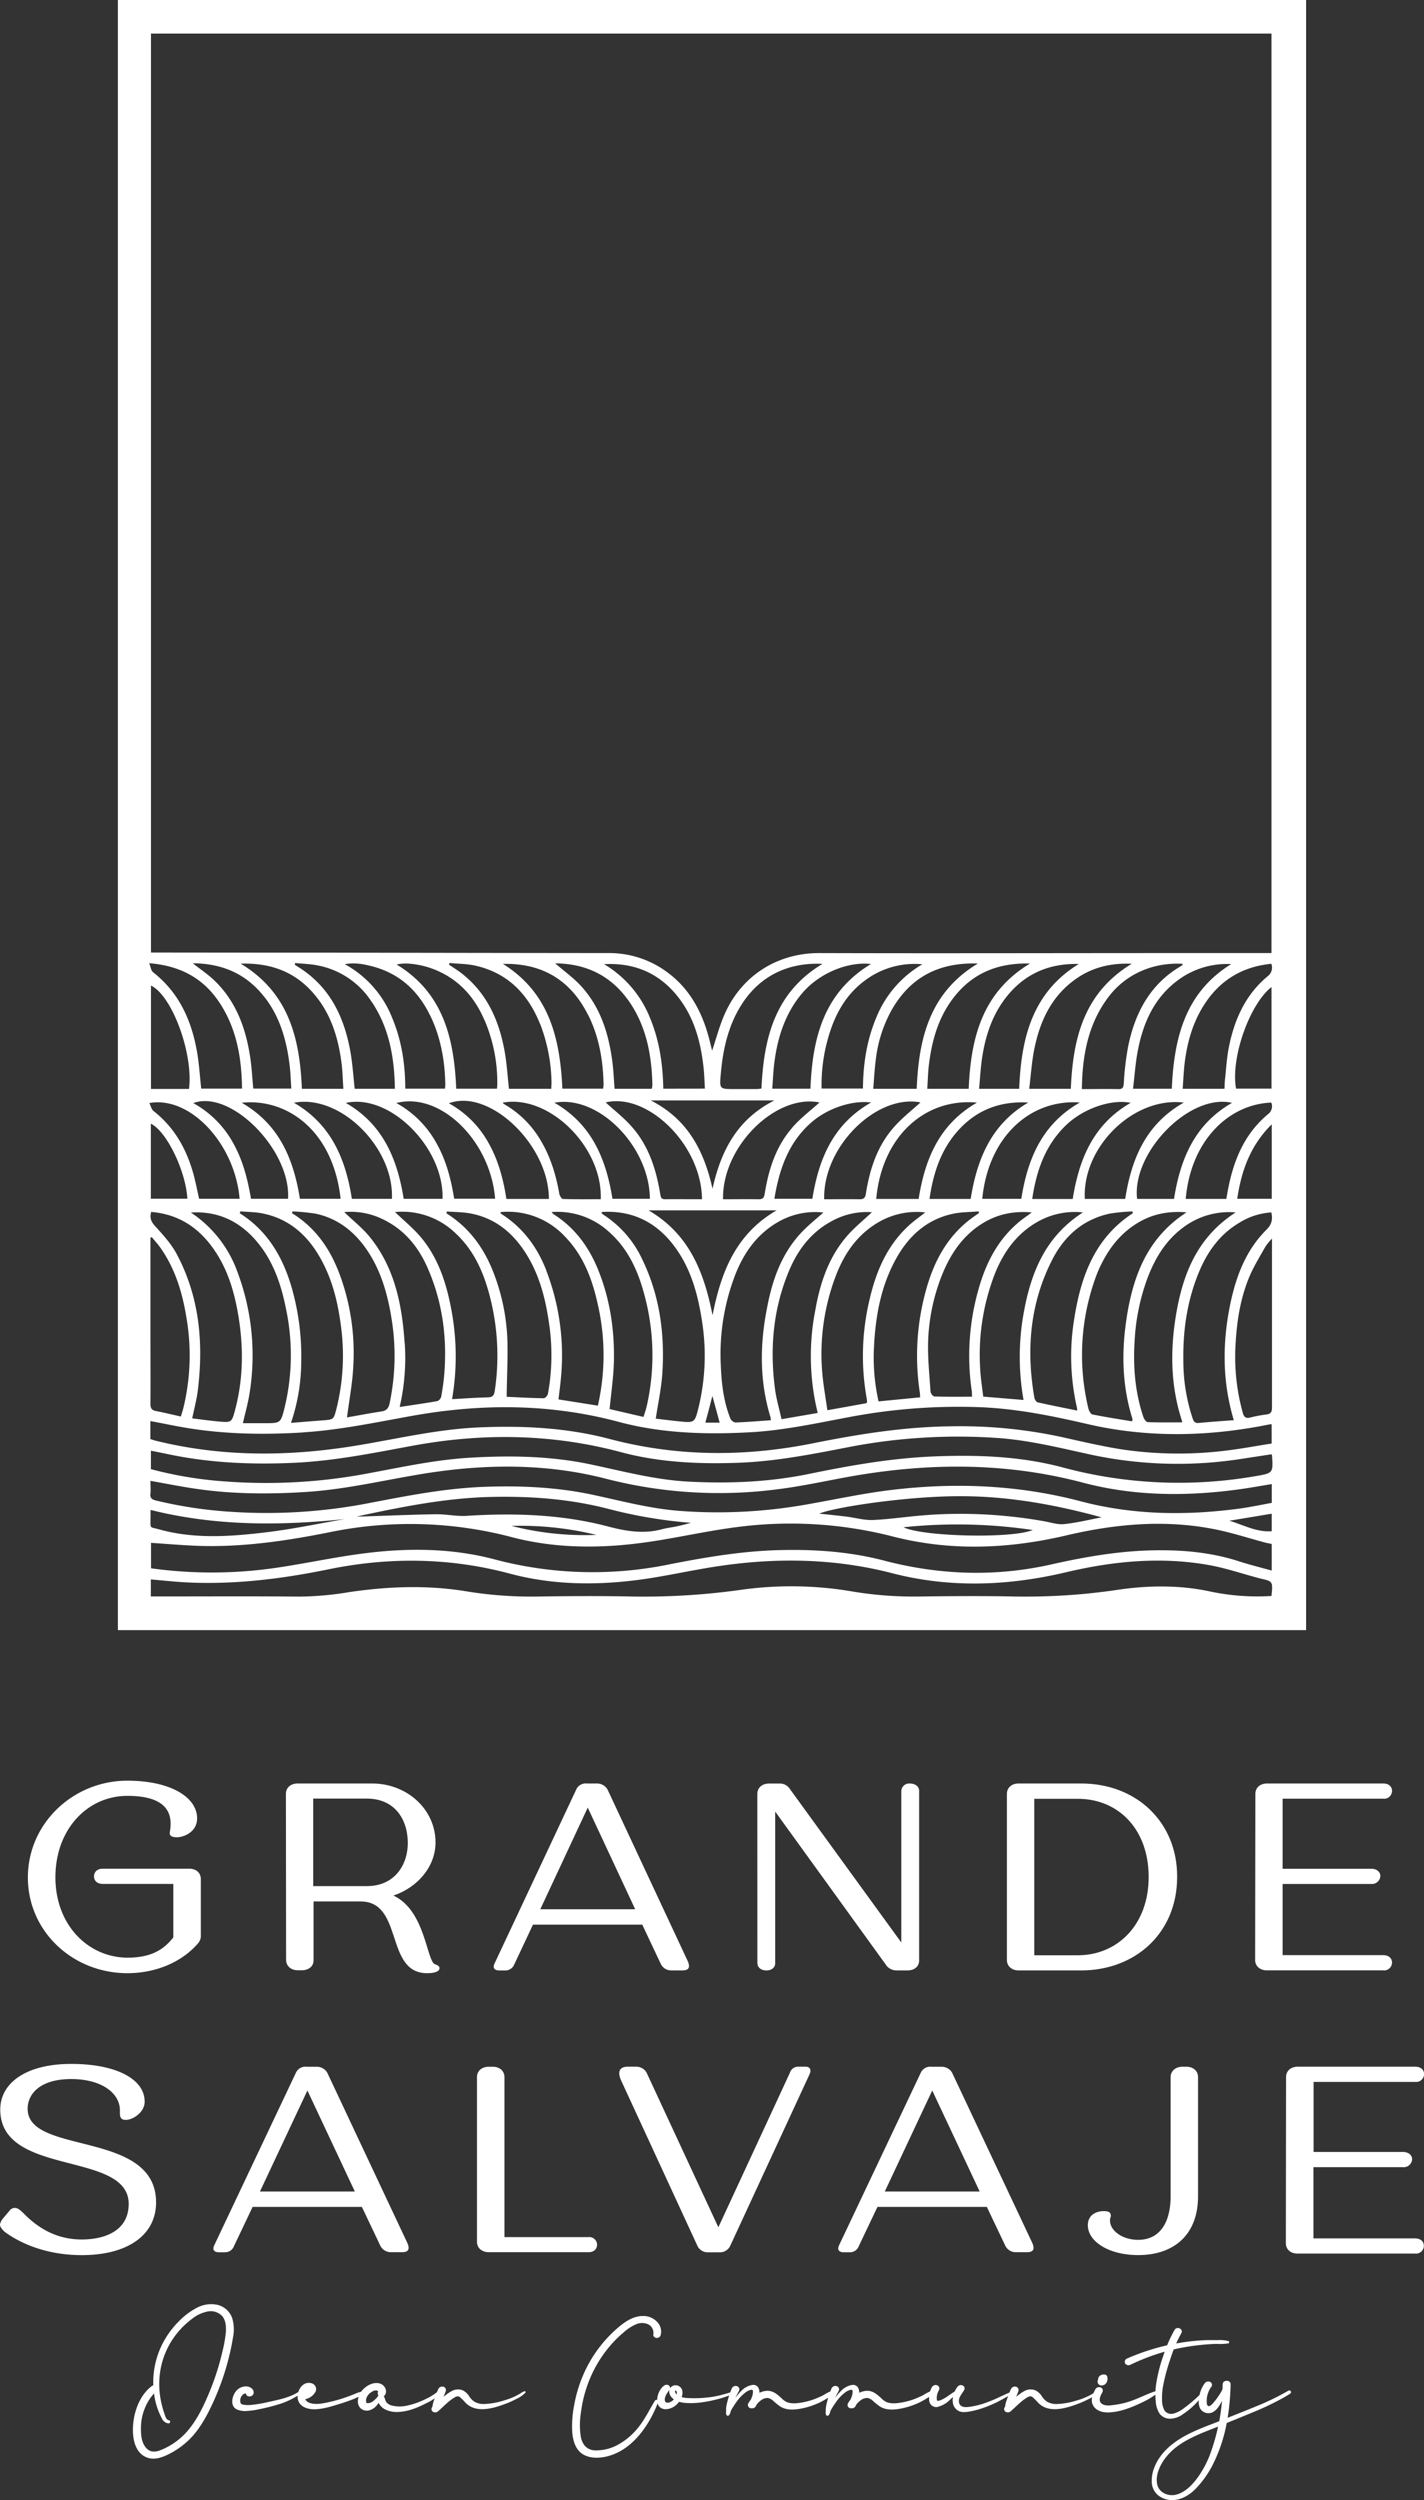 <svg xmlns="http://www.w3.org/2000/svg" viewBox="0 0 606.19 1064.02"><rect x="0" y="0" width="606.19" height="1064.02" fill="#333333" stroke="none"/><defs><style>.cls-1{fill:#fff;}</style></defs><title>Recurso 4</title><g id="Capa_2" data-name="Capa 2"><g id="Layer_1" data-name="Layer 1"><path class="cls-1" d="M99.16,994.93c-.52,3.26-1.24,6.5-2.07,9.7a108.81,108.81,0,0,1-6.76,18.65c-2.73,5.82-5.87,11.49-10.69,15.86a34,34,0,0,1-7.47,5.16c-2.93,1.5-6.37,2.85-9.63,1.6-6-2.3-6.42-10.3-5.68-15.68s3.19-11.25,7.69-14.68a2.14,2.14,0,0,1,.71-.35,36.12,36.12,0,0,1,5.82-21,37.49,37.49,0,0,1,5.49-6.68,29.51,29.51,0,0,1,7.24-5.33,12.8,12.8,0,0,1,9-1.2,8.79,8.79,0,0,1,6.08,5.74A17.19,17.19,0,0,1,99.16,994.93Zm-4.47-9.11a6.72,6.72,0,0,0-6.11-2.1,15.6,15.6,0,0,0-7,3.3,34.84,34.84,0,0,0-9.93,11.68,34.42,34.42,0,0,0-3.86,15.75,36.35,36.35,0,0,0,1,8.64,41.06,41.06,0,0,0,1.21,4.2c.33,1,.74,2.6,1.94,2.79.84.13.5,1.36-.26,1.3a3.48,3.48,0,0,1-2.75-2.08,29.87,29.87,0,0,1-3.35-10.66c-.42.46-.82.93-1.19,1.42A22.4,22.4,0,0,0,60,1033.89c0,2.58.3,5.52,1.94,7.61a4.88,4.88,0,0,0,2.45,1.75,6.45,6.45,0,0,0,3.82-.43,29.56,29.56,0,0,0,12.62-9.44c3.66-4.66,6.22-10.2,8.46-15.65a109,109,0,0,0,5.48-17.3,53.56,53.56,0,0,0,1.39-8C96.27,990.15,96.14,987.65,94.69,985.82Z"/><path class="cls-1" d="M128.17,1018.59a32.73,32.73,0,0,1-9,4.51,87.9,87.9,0,0,1-9,2.28,29.14,29.14,0,0,1-4.92.69,8.92,8.92,0,0,1-4.54-.68c-3.05-1.62-1.81-6.28.2-8.21a5.58,5.58,0,0,1,4.06-1.55c1.46.11,3.26,1.16,3,2.87s-3,2-3.26.21l-.17-.06a1.83,1.83,0,0,0-1,.36,3.39,3.39,0,0,0-1.27,2.65c0,.83.14,1.47,1,1.69a10.89,10.89,0,0,0,3.51.18,52.72,52.72,0,0,0,7.47-1.26c4.55-1,9.37-1.91,13.27-4.59C128,1017.28,128.78,1018.16,128.17,1018.59Zm-23.48.13v0C104.69,1018.85,104.87,1018.63,104.69,1018.72Z"/><path class="cls-1" d="M154.81,1018.74a8,8,0,0,1-2.51,1.49c-.88.41-1.76.78-2.67,1.13-1.82.69-3.66,1.32-5.52,1.87-3.24,1-6.67,2.06-10.07,2.14-3.25.08-7-1.16-7.33-4.89-.26-3.16,2.19-7.18,5.83-6.2a2.58,2.58,0,0,1,1.41,4.19,6.24,6.24,0,0,1-4,2.6,3,3,0,0,0,2,1.62c2.35.79,5,.27,7.34-.2a62.14,62.14,0,0,0,7.77-2.15c1.25-.43,2.48-.92,3.72-1.38a13.6,13.6,0,0,1,3.64-1.18A.55.55,0,0,1,154.81,1018.74Zm-23.6-1.87s0-.06,0-.06S131.2,1016.83,131.21,1016.87Z"/><path class="cls-1" d="M187.66,1018.15a15.73,15.73,0,0,1-5.63,4.36c-3.88,2-8,3.83-12.49,4a11.15,11.15,0,0,1-5.77-1.17,6.41,6.41,0,0,1-2.23-2.07c-.12-.19-.25-.41-.38-.65a9.63,9.63,0,0,1-1,1.35,6.16,6.16,0,0,1-3.16,1.9,4,4,0,0,1-3.6-1,4.22,4.22,0,0,1-1.05-3.14,7.75,7.75,0,0,1,2.58-5.17c1.62-1.52,4-2.7,6.27-2.27a3.87,3.87,0,0,1,2.74,1.94,3.26,3.26,0,0,1,.35,1.89,2.74,2.74,0,0,1-.36,1.11,1.75,1.75,0,0,1-.58.51c.55.87.54,1.95,1.24,2.76a4.49,4.49,0,0,0,2.36,1.32,14.66,14.66,0,0,0,6.75-.09,34,34,0,0,0,7-2.47,25.24,25.24,0,0,0,6.06-3.75C187.18,1017.1,188.1,1017.57,187.66,1018.15Zm-26.56,1.3a1.83,1.83,0,0,1-.21-.39,1.7,1.7,0,0,1,0-1.09v0s0,0,0,0v-.08c0,.12,0-.09,0-.18l-.11-.18,0,0-.07-.06-.21-.11h-.05l-.16,0c.05,0,0,0-.06,0l.06,0-.07,0h-.38l-.07,0-.22,0-.36.11h0l-.52.24c-.23.12-.44.26-.66.39,0,0-.27.19-.33.25s-.27.22-.4.33l-.32.32,0,0-.12.14a7.76,7.76,0,0,0-.57.84,1.29,1.29,0,0,0-.09.16l0,0c-.06.13-.12.27-.17.4s-.11.36-.16.55c0,0,0,0,0,0a.15.15,0,0,0,0-.07.17.17,0,0,1,0,.07c0,.05,0,.11,0,.07s0,.07,0,.11a3.21,3.21,0,0,0,0,.76s.06.3.08.39l0,.1,0,.08s0,0,0,0,0,0,.05.08l0,0,0,.06h0l0,0v0l0,0,.09,0,.15,0h.57l-.08,0,.09,0,.07,0,.12,0,.47-.11.29-.09.07,0,.5-.27a5.41,5.41,0,0,0,.71-.49,23,23,0,0,0,1.66-1.62A1.51,1.51,0,0,1,161.1,1019.45Z"/><path class="cls-1" d="M223.67,1018.28a11.82,11.82,0,0,1-3.89,2.7,37.7,37.7,0,0,1-4.41,2c-5.15,1.94-12.41,4.23-17-.18a35,35,0,0,0-2.5-2.52,1.57,1.57,0,0,0-1-.42,3.07,3.07,0,0,0-1.48.55c-2.6,1.56-4.68,3.89-6.94,5.85a1.8,1.8,0,0,1-2.18.14,1.36,1.36,0,0,1-.34-1.91l.14-.15a12.39,12.39,0,0,1,.76-3,45.55,45.55,0,0,1,1.73-4.51,1.85,1.85,0,0,1,2.11-1.08,1.45,1.45,0,0,1,1.09,1.85.49.49,0,0,0,0,.11l-.06.13c-.29.74-.58,1.48-.88,2.23a19.89,19.89,0,0,1,3.36-2.38,5.52,5.52,0,0,1,4.75-.4,6.78,6.78,0,0,1,2.79,2.52,7.62,7.62,0,0,0,2.35,2.41,8.13,8.13,0,0,0,4,.92,32.65,32.65,0,0,0,9-1.68,27.61,27.61,0,0,0,4.11-1.57c.66-.31,1.3-.65,1.93-1a13.58,13.58,0,0,1,1.88-1.1C223.38,1017.53,224,1017.84,223.67,1018.28Z"/><path class="cls-1" d="M281.19,994a1.69,1.69,0,0,1-1.78,1c-.65-.07-1.4-.65-1.29-1.39a4.16,4.16,0,0,0-1.88-4.24,6.38,6.38,0,0,0-5.59-.12,20.38,20.38,0,0,0-5.4,3.6,48.33,48.33,0,0,0-4.49,4.33,52.85,52.85,0,0,0-11,18.82,53.94,53.94,0,0,0-2.42,10.49,33.26,33.26,0,0,0-.11,10.49,8.39,8.39,0,0,0,1.77,4,6.17,6.17,0,0,0,4.37,1.89,19.34,19.34,0,0,0,10.43-2.83,28.73,28.73,0,0,0,8.56-7.76c2.51-3.31,4.29-7.05,6.45-10.58.4-.65,1.64-.3,1.37.51-.36,1.05-.78,2.06-1.23,3.07-3.48,7.73-9.08,15.56-17.11,19-3.89,1.66-9,2.53-12.92.66-3.76-1.77-5-5.91-5.31-9.75a46.07,46.07,0,0,1,.85-11.77,58.06,58.06,0,0,1,3.47-11.84,55.38,55.38,0,0,1,14.07-20c3.26-2.91,7.14-5.93,11.73-5.9a8,8,0,0,1,6,2.5A5.89,5.89,0,0,1,281.19,994Z"/><path class="cls-1" d="M312.67,1018.36a14.38,14.38,0,0,1-3.31,1.52,31.4,31.4,0,0,1-3.65,1.13,54.36,54.36,0,0,1-7.48,1.48,33.6,33.6,0,0,1-6.5.18,13.32,13.32,0,0,1-2.64-.48c-.22.28-.45.54-.68.78a7.06,7.06,0,0,1-5.26,2.38c-5.27-.42-3.56-7.87-.5-10a1.72,1.72,0,0,1,2.05-.14A1.29,1.29,0,0,1,285,1017c-.81,1.28-1.84,2.42-2,4-.1,1.24.58,1.81,1.81,1.49a4.12,4.12,0,0,0,2.05-1.34,6.26,6.26,0,0,1-.57-.45c-1.44-1.29-2.09-3.61-.4-5a2.92,2.92,0,0,1,4.58,1.88,4.71,4.71,0,0,1-.3,2.62,11.34,11.34,0,0,0,2.39.38,51.46,51.46,0,0,0,9.92-.38,37.32,37.32,0,0,0,4.89-1c.84-.23,1.69-.44,2.53-.69a18.07,18.07,0,0,1,2.39-.68C312.64,1017.77,313,1018.13,312.67,1018.36Zm-24.55-.18c0-.27-.27-.87-.66-.82.13,0-.06.17-.09.35a1.29,1.29,0,0,0,.22.78,2.55,2.55,0,0,0,.47.57A2.38,2.38,0,0,0,288.12,1018.18Z"/><path class="cls-1" d="M355,1018.29c-.73,1.22-2.33,2.09-3.52,2.81a28.74,28.74,0,0,1-3.91,2,32.26,32.26,0,0,1-7.72,2.18c-2.65.39-5.48.37-7.8-1.16a29.36,29.36,0,0,1-2.7-2.16,5.11,5.11,0,0,0-2.35-1.38,4.36,4.36,0,0,0-3,.94,9.16,9.16,0,0,0-1.78,1.68c-.09.17-.2.34-.31.51a1.76,1.76,0,0,1-1.86,1.24,1.43,1.43,0,0,1-1.44-2.18,9.3,9.3,0,0,1,1-1.46c.1-.21.19-.43.28-.64a7.25,7.25,0,0,0,.64-2.59c0-.65,0-1.1-.74-1a5.55,5.55,0,0,0-2.34,1.07,17.25,17.25,0,0,0-4,4.19c-.79,1.1-1.53,2.26-2.21,3.44-.1.28-.21.56-.3.84a2.54,2.54,0,0,1-.65,1.32.65.65,0,0,1-1-.1,2.16,2.16,0,0,1-.19-1.42c0-.48,0-1,0-1.42a16.35,16.35,0,0,1,.56-2.92,34.82,34.82,0,0,1,1.84-5.53,1.79,1.79,0,0,1,2.28-1,1.39,1.39,0,0,1,.7,2.12c.1-.14,0,.06-.05.15a1.13,1.13,0,0,1-.26.45c-.39.73-.75,1.46-1.08,2.21a21.77,21.77,0,0,1,2.61-3.05,8.36,8.36,0,0,1,4.56-2.41,2.56,2.56,0,0,1,2.48,1,4.42,4.42,0,0,1,.56,2.35,8.18,8.18,0,0,1,3.15-.85c2.66-.14,4.58,1.61,6.39,3.29a6.61,6.61,0,0,0,2.67,1.72,10.66,10.66,0,0,0,3.9.23,29.36,29.36,0,0,0,7.61-1.83,37.13,37.13,0,0,0,3.59-1.61,19.83,19.83,0,0,1,3.64-1.86A.56.56,0,0,1,355,1018.29Z"/><path class="cls-1" d="M397.43,1018.29c-.73,1.22-2.34,2.09-3.52,2.81a28.74,28.74,0,0,1-3.91,2,32.39,32.39,0,0,1-7.72,2.18c-2.65.39-5.48.37-7.8-1.16a29.36,29.36,0,0,1-2.7-2.16,5.11,5.11,0,0,0-2.35-1.38,4.36,4.36,0,0,0-3,.94,9.16,9.16,0,0,0-1.78,1.68c-.09.17-.2.34-.31.51a1.76,1.76,0,0,1-1.86,1.24,1.43,1.43,0,0,1-1.45-2.18,10.1,10.1,0,0,1,1-1.46c.1-.21.19-.43.28-.64a7.25,7.25,0,0,0,.64-2.59c0-.65,0-1.1-.74-1a5.55,5.55,0,0,0-2.34,1.07,17.25,17.25,0,0,0-4,4.19,38.67,38.67,0,0,0-2.21,3.44l-.31.84a2.45,2.45,0,0,1-.64,1.32.65.65,0,0,1-1-.1,2.22,2.22,0,0,1-.2-1.42c0-.48,0-1,.05-1.42a16.35,16.35,0,0,1,.56-2.92,35.82,35.82,0,0,1,1.83-5.53,1.81,1.81,0,0,1,2.29-1,1.4,1.4,0,0,1,.7,2.12c.1-.14,0,.06-.05.15a1.13,1.13,0,0,1-.26.45c-.39.73-.75,1.46-1.08,2.21a21.77,21.77,0,0,1,2.61-3.05,8.36,8.36,0,0,1,4.56-2.41,2.56,2.56,0,0,1,2.48,1,4.42,4.42,0,0,1,.56,2.35,8.14,8.14,0,0,1,3.15-.85c2.66-.14,4.58,1.61,6.39,3.29a6.61,6.61,0,0,0,2.67,1.72,10.66,10.66,0,0,0,3.9.23,29.36,29.36,0,0,0,7.61-1.83,37.13,37.13,0,0,0,3.59-1.61,19.83,19.83,0,0,1,3.64-1.86A.56.56,0,0,1,397.43,1018.29Z"/><path class="cls-1" d="M431.64,1018.11c-1.22.79-2.4,1.64-3.68,2.34s-2.49,1.34-3.76,2a51.56,51.56,0,0,1-7,2.79,31.65,31.65,0,0,1-3.57.91,15.16,15.16,0,0,1-3.54.42,4.54,4.54,0,0,1-4.46-4,7.39,7.39,0,0,1,.05-2.44c-.45.42-.89.85-1.34,1.26a11.11,11.11,0,0,1-4.55,2.77,3,3,0,0,1-4.24-2.6,9.14,9.14,0,0,1,1.25-5.73,1.84,1.84,0,0,1,2.33-.58,1.44,1.44,0,0,1,.52,2.07,6.63,6.63,0,0,0-.87,3.75s.05.28.05.29a2.85,2.85,0,0,0,.11.39s0,.1,0,0,.07,0,.06,0a3,3,0,0,0,1.44-.26,17.48,17.48,0,0,0,3.56-2.09l2.4-1.6a11.56,11.56,0,0,1,1.19-2c1.14-1.53,3.89-.39,2.8,1.46s-2.81,3.53-2,5.68c.69,1.82,3,1.57,4.53,1.36a33.08,33.08,0,0,0,6.28-1.53,58.22,58.22,0,0,0,6.07-2.5c2-.94,4-1.82,6-2.71C431.7,1017.45,432,1017.88,431.64,1018.11Z"/><path class="cls-1" d="M467.39,1018.28a11.92,11.92,0,0,1-3.89,2.7,37.7,37.7,0,0,1-4.41,2c-5.15,1.94-12.42,4.23-16.95-.18a35,35,0,0,0-2.5-2.52,1.57,1.57,0,0,0-1-.42,3.07,3.07,0,0,0-1.48.55c-2.6,1.56-4.68,3.89-6.95,5.85a1.79,1.79,0,0,1-2.17.14,1.36,1.36,0,0,1-.34-1.91l.14-.15a12.39,12.39,0,0,1,.76-3,45.55,45.55,0,0,1,1.73-4.51,1.85,1.85,0,0,1,2.11-1.08,1.45,1.45,0,0,1,1.09,1.85.49.49,0,0,0,0,.11l-.06.13c-.29.74-.59,1.48-.88,2.23a20.22,20.22,0,0,1,3.35-2.38,5.54,5.54,0,0,1,4.76-.4,6.78,6.78,0,0,1,2.79,2.52,7.62,7.62,0,0,0,2.35,2.41,8.12,8.12,0,0,0,4,.92,32.65,32.65,0,0,0,9.06-1.68,27.61,27.61,0,0,0,4.11-1.57c.65-.31,1.3-.65,1.92-1a14.87,14.87,0,0,1,1.88-1.1C467.1,1017.53,467.74,1017.84,467.39,1018.28Z"/><path class="cls-1" d="M493.24,1018.12a34.25,34.25,0,0,1-7.06,4.34c-4.42,2.14-9.37,4.11-14.34,4.26-2.39.07-5.06-.62-6.39-2.78-1.46-2.37-.27-5,.93-7.21a1.83,1.83,0,0,1,2.32-.58,1.44,1.44,0,0,1,.52,2.07c-.84,1.52-1.9,3.76,0,4.93,1.59,1,3.88.52,5.64.29A33.88,33.88,0,0,0,481,1022c4-1.32,7.72-3.45,11.77-4.58C493.24,1017.27,493.62,1017.8,493.24,1018.12Zm-25.82-3.76a1.73,1.73,0,0,1-.18-.75.91.91,0,0,1,0-.32,1.52,1.52,0,0,1,.15-.47,2.1,2.1,0,0,1,.13-.26,1.32,1.32,0,0,1,.23-.93,2.49,2.49,0,0,1,.76-.72,2.7,2.7,0,0,1,1.5-.34,1.15,1.15,0,0,1,.55.1.73.73,0,0,1,.31.17.94.94,0,0,1,.37.37l.14.33a6.15,6.15,0,0,1,.09.75,2.82,2.82,0,0,1,0,.41,3.66,3.66,0,0,1-.46,1.36,2.48,2.48,0,0,1-.92.9,2,2,0,0,1-.79.25,2,2,0,0,1-.76,0,2,2,0,0,1-.79-.41,1.84,1.84,0,0,1-.19-.2C467.52,1014.5,467.47,1014.44,467.42,1014.36Z"/><path class="cls-1" d="M522.81,997.35a25.11,25.11,0,0,1-4.83.2c-1.55,0-3.1.13-4.66.25a95.48,95.48,0,0,0-13.66,2.09c-.6,1.53-1.14,3.09-1.64,4.66a82.17,82.17,0,0,0-2.9,10.87,27,27,0,0,0-.44,5.82,9.25,9.25,0,0,0,1.11,4.77,3.61,3.61,0,0,0,3.79,1.19,12.79,12.79,0,0,0,4.5-2.36,60.12,60.12,0,0,0,8.05-7.06c.33-.34,1,.05.68.47a33.11,33.11,0,0,1-9.24,9.22,9.75,9.75,0,0,1-5.29,1.92,5.64,5.64,0,0,1-4.7-2.21,11.36,11.36,0,0,1-1.6-5.34,28,28,0,0,1,.08-6.41,65.45,65.45,0,0,1,3-12.39c.23-.72.49-1.45.74-2.17a90.52,90.52,0,0,0-14.56,5.54,1.74,1.74,0,0,1-2.26-.51,1.52,1.52,0,0,1,.7-2.08,88.24,88.24,0,0,1,9.34-3.53c2.57-.84,5.19-1.55,7.83-2.15a57.52,57.52,0,0,1,3.17-6.57c1-1.7,3.91-.38,2.84,1.49-.79,1.4-1.5,2.83-2.15,4.3,1.66-.3,3.33-.56,5-.77a82.71,82.71,0,0,1,8.61-.65c1.42,0,2.84,0,4.26,0a14.55,14.55,0,0,1,4.27.4A.51.51,0,0,1,522.81,997.35Z"/><path class="cls-1" d="M549.22,1018.73c-1,.63-2,1.24-3.07,1.83a117.11,117.11,0,0,1-13,6.18c-3.64,1.51-7.29,3-10.94,4.47a66.44,66.44,0,0,1-5.3,16.43,42.84,42.84,0,0,1-7.76,11.4c-3,3.1-7,5.46-11.52,4.89a9.12,9.12,0,0,1-5-2.28,7.73,7.73,0,0,1-2.34-5.72c-.06-4.32,2-8.6,4.74-11.83,6.09-7.19,15.44-10.31,24-13.65.53-2.86.92-5.76,1.18-8.66-.89,1.66-1.85,3.47-3.45,4.52a4.1,4.1,0,0,1-5.69-1c-1-1.59-.86-3.8-.53-5.55a13.23,13.23,0,0,1,2.31-5.46,1.86,1.86,0,0,1,2.31-.57,1.41,1.41,0,0,1,.52,2.06,8.81,8.81,0,0,0-1.22,2.15,10.77,10.77,0,0,0-.41,1.21,7.17,7.17,0,0,0-.23,1,11.58,11.58,0,0,0-.11,2.28s0,.27,0,.22,0,.09,0,.13a3.43,3.43,0,0,0,.09.44c0,.06.11.3.11.32s.11.2.17.3c-.17-.26.27.22,0,.06l.2.11h0c.11,0,0,0,0,0h.28l.14,0,.1,0,.32-.13.1-.06.16-.09.23-.18c.15-.12.28-.25.42-.38a26.43,26.43,0,0,0,2.76-3.54,20.64,20.64,0,0,0,1.29-2.12c.13-.24.24-.51.36-.78,0-.66,0-1.33.06-2,0-1.93,3.4-2,3.36,0,0,1.32-.07,2.65-.15,4A102,102,0,0,1,522.6,1029c4-1.6,8.06-3.18,12.06-4.85a108.48,108.48,0,0,0,13.81-6.69A.73.73,0,1,1,549.22,1018.73Zm-30.68,14c-8,3.21-16.93,6.21-22.35,13.26-2.36,3.06-4.43,7.4-3.57,11.37.76,3.54,4.7,5.17,8,4.37,3.95-1,7-4.25,9.29-7.39a43.23,43.23,0,0,0,5.8-11.46A82.45,82.45,0,0,0,518.54,1032.7Zm-4.23-8.69h0Z"/><path class="cls-1" d="M11.87,799.05c0-23.08,19.35-41.2,42.33-41.2,18.5,0,29.7,7.1,29.7,16,0,6.37-6.48,8.08-8.42,8.08s-3.52-.35-3.18-2.28c1.93-10.45-4.44-15.34-18.1-15.34-16.84,0-30.61,14.09-30.61,34.66s14.23,34.2,30.73,34.2c10.13,0,15.47-3.52,19.46-8.63V801.78h-30c-2.28,0-3.76-1.25-3.76-3.19s1.42-3.29,3.76-3.29H80.49c3.07,0,5,1.81,5,4.43v24.55A4.74,4.74,0,0,1,84.36,827C77.25,835.3,66,839.78,54.2,839.78,30.82,839.73,11.87,821.89,11.87,799.05Z"/><path class="cls-1" d="M121.71,763.47c0-2.62,2-4.43,5-4.43h31.69c14.78,0,27,10.9,27,25.1,0,10.11-7.44,19.08-17.93,22.6,13.76,6.36,14.1,28.28,17.82,29.3,1.24.34,1.8.91,1.8,1.59,0,2-3.83,2.15-5.3,2.15-18.05,0-9.87-30.54-28.31-30.54h-20v24.87c.11,2.61-1.92,4.42-5,4.42h-1.69c-2.93,0-5-1.81-5-4.42Zm11.62,2v37.25h22.79c12.18,0,17.59-9.42,17.48-18.62-.11-9.94-5.64-18.63-17.48-18.63Z"/><path class="cls-1" d="M210.48,835.75l34.84-74.18a4.37,4.37,0,0,1,1.87-2,4.43,4.43,0,0,1,2.67-.52h4.26a5.06,5.06,0,0,1,2.63.68,5,5,0,0,1,1.9,1.94L292.7,834.5c1.25,2.73.56,4.09-2.16,4.09h-4.65a5,5,0,0,1-2.65-.65,5.08,5.08,0,0,1-1.89-2l-7.94-16.82H226.88L218.94,836a4.07,4.07,0,0,1-4.09,2.61h-2.38C210.82,838.59,209.58,837.83,210.48,835.75Zm59.92-23.18L250.2,769.3,230,812.57Z"/><path class="cls-1" d="M322.39,763.5c0-2.62,2-4.43,5-4.43h4.41a5,5,0,0,1,2.26.42,5.06,5.06,0,0,1,1.82,1.39l47.8,65.84V762.25a3.35,3.35,0,0,1,.34-1.33,3.19,3.19,0,0,1,.84-1.09,3.42,3.42,0,0,1,1.2-.65,3.14,3.14,0,0,1,1.36-.11c2.15,0,3.85,1.25,3.85,3.06v72.2c0,2.62-2,4.27-5,4.27h-4.64a5.52,5.52,0,0,1-2.23-.48,5.37,5.37,0,0,1-1.85-1.34L330,771V835.3c.11,1.93-1.41,3.3-3.74,3.3s-3.85-1.25-3.85-3.3Z"/><path class="cls-1" d="M433.63,838.6c-2.93,0-5-1.82-5-4.43v-70.7c0-2.61,2-4.43,5-4.43h26.6c23.79,0,41,16.71,40.87,39.78,0,23.87-17.81,39.78-40.87,39.78Zm6.65-6.44h18.49c16.91,0,30.21-12.95,30.21-33.3s-12.85-33.3-30.21-33.3H440.28Z"/><path class="cls-1" d="M534.41,763.47c0-2.62,2-4.43,5-4.43h49.45c2.25,0,3.72,1.25,3.72,3.18a3.55,3.55,0,0,1-.31,1.36,3.33,3.33,0,0,1-2,1.8,3.34,3.34,0,0,1-1.37.13H546v29.82h37.77c2.14,0,3.83,1.24,3.83,3.06a3.72,3.72,0,0,1-.33,1.39,3.58,3.58,0,0,1-2.09,1.85,3.53,3.53,0,0,1-1.41.17H546v30.3h42.85c2.25,0,3.72,1.25,3.72,3.18a3.6,3.6,0,0,1-.31,1.37,3.34,3.34,0,0,1-.83,1.11,3.16,3.16,0,0,1-1.21.68,3,3,0,0,1-1.37.13H539.31c-2.94,0-5-1.81-5-4.42Z"/><path class="cls-1" d="M0,946.68A5.85,5.85,0,0,1,1.41,944L4,940.92a2.88,2.88,0,0,1,2.37-1.24c1.42,0,2.72,1.41,3.74,2.37,6.9,7.05,14.94,11.06,24.67,11.06s19.93-3.61,20-15c.22-23-54.67-11.4-54.67-40.3,0-11.07,10.64-19.42,30.22-19.42,19.24,0,31.35,6.54,31.24,16.14,0,4.41-4.87,7.57-7.81,7.68s-2.72-1.92-2.72-4.07c0-7.45-8-13.31-20.71-13.31-13,0-18.56,6.09-18.56,12.7,0,19.87,54.89,8.8,54.67,40-.12,13.89-12.34,22.24-31.58,22.24-17.32,0-28.3-6.55-32.83-9.88C.79,948.71,0,947.81,0,946.68Z"/><path class="cls-1" d="M91.15,955.7,126,882.08a4.43,4.43,0,0,1,4.54-2.48h4.26a5.1,5.1,0,0,1,4.54,2.59l34,72.27c1.25,2.7.57,4.06-2.16,4.06h-4.65a5,5,0,0,1-4.54-2.59l-7.94-16.69H107.54L99.6,955.93a4,4,0,0,1-1.61,2,4.15,4.15,0,0,1-2.48.62H93.13C91.49,958.52,90.24,957.78,91.15,955.7Zm59.91-23-20.2-43-20.2,43Z"/><path class="cls-1" d="M203.05,954.09V884c0-2.59,2-4.4,5-4.4h1.69c3,0,5,1.81,5,4.4V952.1h35.71a3.13,3.13,0,0,1,1.36.12,3.26,3.26,0,0,1,1.2.65,3.22,3.22,0,0,1,.83,1.07,3.18,3.18,0,0,1,.33,1.32c0,2-1.41,3.27-3.72,3.27H208.07C205.08,958.49,203.05,956.69,203.05,954.09Z"/><path class="cls-1" d="M267.21,879.58h3.53a5.07,5.07,0,0,1,2.64.65,4.88,4.88,0,0,1,1.9,1.95l30.52,65.74,30.46-65.76a3.5,3.5,0,0,1,1.37-1.92,3.55,3.55,0,0,1,2.27-.67h3c2.16,0,2.5,1.58,1.7,3.27L310.8,955.93a4.88,4.88,0,0,1-1.9,2,5.07,5.07,0,0,1-2.64.65h-4.78a5.13,5.13,0,0,1-2.65-.65,4.92,4.92,0,0,1-1.89-2L264.26,885.1C262.84,881.66,263.75,879.58,267.21,879.58Z"/><path class="cls-1" d="M357.13,955.7,392,882.08a4.43,4.43,0,0,1,4.54-2.48h4.26a5.06,5.06,0,0,1,2.63.67,4.94,4.94,0,0,1,1.9,1.92l34.05,72.27c1.25,2.7.56,4.06-2.16,4.06h-4.65a4.94,4.94,0,0,1-4.54-2.59l-7.94-16.69H373.53l-7.94,16.69a4.09,4.09,0,0,1-1.61,2,4.16,4.16,0,0,1-2.48.62h-2.38C357.47,958.52,356.23,957.78,357.13,955.7Zm59.92-23-20.2-43-20.2,43Z"/><path class="cls-1" d="M472.87,943a2.08,2.08,0,0,1-.23,1,3.32,3.32,0,0,0-.11,1.13c0,4.07,5.05,8.13,12,8.13,8.86,0,13.8-6.88,13.8-18.62V884c0-2.6,2.13-4.41,5.05-4.41h1.68c2.92,0,4.94,1.81,4.94,4.41v50.69c0,16.48-10.32,25.06-25.47,25.06-12.63,0-21.44-5.87-21.44-12.7,0-4.63,3.93-6,6.62-6C471.74,941,472.87,941.43,472.87,943Z"/><path class="cls-1" d="M547.47,884c0-2.61,2-4.43,5-4.43h50c2.27,0,3.75,1.25,3.75,3.18a3.23,3.23,0,0,1-.31,1.37,3.37,3.37,0,0,1-.84,1.11,3.32,3.32,0,0,1-1.21.69,3.45,3.45,0,0,1-1.39.13H559.19v29.81h38.07c2.16,0,3.87,1.25,3.87,3.07a3.57,3.57,0,0,1-2.45,3.24,3.6,3.6,0,0,1-1.42.16H559.13v30.31h43.25c2.28,0,3.75,1.25,3.75,3.18a3.37,3.37,0,0,1-.3,1.36,3.36,3.36,0,0,1-2.06,1.8,3.27,3.27,0,0,1-1.39.13h-50c-3,0-5-1.82-5-4.42Z"/><path class="cls-1" d="M556,0H50.18V693.77H556ZM64.36,515.79c11.49.94,20.06,6.53,26.48,15.66,6,8.47,8.88,18.14,10.58,28.22,2.29,13.51,2.2,27-1.32,40.3-1.44,5.48-1.54,5.51-7.19,5-3.65-.34-7.28-.86-11.09-1.32.83-4,1.87-7.84,2.36-11.69,2.54-20.29.78-40-9-58.32-2.29-4.27-5.69-8-9-11.64C64.41,520.1,63.61,518.46,64.36,515.79Zm-.15-5.63V478.22c6.64,3.19,14.82,19.88,15.56,31.94Zm439,94.64a1.54,1.54,0,0,1,0,.55c-4.88,0-9.76.09-14.63-.1-.67,0-1.58-1.33-1.87-2.22-3.55-10.62-4.43-21.58-3.69-32.67a90.39,90.39,0,0,1,5.68-27c3.35-8.59,8.1-16.19,15.83-21.57A32.26,32.26,0,0,1,526,516c-16.53,10.68-22.6,26.56-25.46,44.15C498.11,575.16,498.36,590.13,503.19,604.8Zm-23.66-43.48c-2.18,14.35-1.86,28.61,2.55,42.6.05.14-.06.33-.2,1-5.6-.94-11.24-1.81-16.83-2.93-.71-.14-1.46-1.45-1.7-2.35a96.87,96.87,0,0,1,3.84-58.1c3.69-8.68,8.89-16.17,17.19-21.13,6.2-3.71,12.9-5.1,20.72-4.44C488.26,526.87,482.29,543.26,479.53,561.32Zm-21.07,37.83a9.34,9.34,0,0,1,.07,1.18c-5.7-1.16-11.29-2.25-16.84-3.51-.59-.14-1.26-1.22-1.39-2-3.52-20.34-1.9-40.1,7.61-58.69,5.17-10.1,13.17-17.22,24.61-19.65a81,81,0,0,1,9.51-.9c.08.25.15.49.22.74-15.95,10.37-21.95,26.36-24.81,44A98.25,98.25,0,0,0,458.46,599.15Zm-22.74-3.33-17.19-1.43c-.44-3.85-1.07-7.72-1.28-11.61a95.23,95.23,0,0,1,6.22-40.62c3.74-9.4,9.43-17.3,18.5-22.34A32.09,32.09,0,0,1,461,516c-15.85,10.16-22,25.3-25.11,42.2A105,105,0,0,0,435.72,595.82Zm-22.09-4.14c.11.77.09,1.57.16,2.76-5.43,0-10.71.07-16-.1-.61,0-1.65-1.32-1.7-2.07-.46-7.24-1.25-14.51-1-21.73a83.46,83.46,0,0,1,5.65-27.28c3.65-9.31,8.94-17.38,17.69-22.72,6.24-3.81,13-5.21,20.78-4.55-.84.63-1.33,1-1.87,1.4C426.08,525.06,420,536.22,416.47,549A103.32,103.32,0,0,0,413.63,591.68Zm-22.09.84c.09.62.08,1.25.14,2.17L374,596.43a84.54,84.54,0,0,1-1.95-23.11c.65-13.21,2.93-26,9.48-37.76,5.4-9.66,13.08-16.63,24.18-19,3.53-.75,7.23-.68,10.86-1,.06.23.13.46.19.68-1.12.8-2.26,1.56-3.35,2.38-10.66,8-16.28,19.15-19.54,31.68A104.23,104.23,0,0,0,391.54,592.52ZM368.92,595a12.44,12.44,0,0,1,.18,1.6c0,.16-.12.33-.23.59l-16.67,3c-.78-5.83-1.9-11.56-2.27-17.34a93.24,93.24,0,0,1,6.16-40.62c3.72-9.41,9.4-17.33,18.45-22.38A32.23,32.23,0,0,1,393.89,516c-2.55,2-5,3.7-7.11,5.68-9.2,8.5-13.86,19.47-16.6,31.37A102.91,102.91,0,0,0,368.92,595Zm-20.82,6.35L332.7,604c-1-4.49-2.25-8.69-2.81-13-2.23-17.2-.78-34,6-50.16,3.79-9.07,9.57-16.63,18.5-21.31a30.67,30.67,0,0,1,16.78-3.61c-3.64,3.45-7.65,6.63-10.89,10.46C352.55,535.45,349,546.46,347,558A101.18,101.18,0,0,0,348.1,601.34ZM328,603.16a6.21,6.21,0,0,1,.09,1.3c-5.07.35-10.07.76-15.07.95a3,3,0,0,1-2.11-1.71c-2.87-7.18-3.74-14.75-4.06-22.39a94.09,94.09,0,0,1,6.23-39c3.68-9.32,9.3-17.18,18.21-22.27a31.43,31.43,0,0,1,19.22-4c-3.35,3-6.91,5.79-9.88,9.07-8,8.79-11.81,19.58-14,31C323.46,571.82,323.22,587.57,328,603.16Zm-24.64-43.25c-3.58-18.1-9.72-34.57-27.28-44.79H330.6C313.08,525.26,306.85,541.69,303.31,559.91Zm3,45.56h-6.1c1-3.64,1.92-7.18,3-11.36C304.41,598.26,305.36,601.81,306.35,605.47Zm-33.15-69.9a45.32,45.32,0,0,0-16.1-18.43,7.43,7.43,0,0,1-1-.81c-.06-.06.06-.31.1-.52,14-.84,24.6,5.19,32.29,16.62,5.93,8.82,8.61,18.83,10.24,29.19a93.88,93.88,0,0,1-1.37,37.4c-1.62,6.55-1.71,6.57-8.38,5.89-3.38-.34-6.74-.78-9.84-1.14,1-6.56,2.36-12.87,2.8-19.25C283.06,567.53,280.78,551,273.2,535.57ZM254,538.92c-4-9.2-9.88-16.83-18.46-22.23a5.63,5.63,0,0,1-.71-.84A32.38,32.38,0,0,1,259,524.06c7.72,6.71,12.05,15.49,14.79,25.15a98.06,98.06,0,0,1,1.47,49.47c-.32,1.38-.82,2.71-1.33,4.36l-14.43-3.35c.65-6.72,1.6-13.1,1.81-19.51C261.72,566,259.62,552.08,254,538.92Zm-21.45,1.73c-3.84-9.83-9.86-18.06-18.89-23.84a4,4,0,0,1-.58-.51s0-.17,0-.44a33.12,33.12,0,0,1,27.51,10.51c7.74,8,11.53,18,13.86,28.65a96.57,96.57,0,0,1,.06,43.22l-16.76-2.66c.37-3.27.83-6.51,1.09-9.78A100.14,100.14,0,0,0,232.51,540.65ZM216,570.52a87.7,87.7,0,0,0-6-29.11c-4.05-10.37-10.34-19-19.93-25l.15-.82c3.61.3,7.3.23,10.82,1,10.38,2.18,17.74,8.59,23.19,17.43s8,18.75,9.46,28.93a91.54,91.54,0,0,1-.44,30.27c-.14.73-1.17,1.87-1.78,1.86-5.11-.07-10.22-.35-15.33-.59-.34,0-.67-.16-.45-.1C215.77,586.24,216.22,578.37,216,570.52ZM192.25,558c-2.07-11.32-5.43-22.19-12.9-31.21-3.33-4-7.46-7.35-11.19-10.95A32.66,32.66,0,0,1,194,524.94c7.47,6.95,11.56,15.85,14.18,25.5A100.78,100.78,0,0,1,210.61,592c-.29,2-1,2.68-3.05,2.72-4.91.09-9.82.47-15.12.75A107.2,107.2,0,0,0,192.25,558Zm-20,13.61c-1.09-16.22-4.18-31.92-14.71-45-3.2-4-7.36-7.21-11-10.75a30.8,30.8,0,0,1,15.9,2.8c9.75,4.48,16,12.31,20,21.9,5.95,14,7.9,28.78,6.71,43.95-.26,3.3-.74,6.59-1.31,9.85a2.8,2.8,0,0,1-1.64,1.93c-5.19.93-10.42,1.66-16.06,2.52A92.6,92.6,0,0,0,172.29,571.62Zm-28.64-31.7c-4-9.77-10.12-17.91-19.27-23.56l.16-.78a88,88,0,0,1,9.78.95c8.93,1.86,15.82,7,21.1,14.28,6.74,9.34,9.72,20.1,11.44,31.28a98.16,98.16,0,0,1-.94,35.06c-.44,2.16-1.3,3.23-3.51,3.57-5,.76-10,1.72-14.66,2.54.94-7.31,2.3-14.35,2.66-21.45A96.22,96.22,0,0,0,143.65,539.92Zm133-29.71H260.72C258,493.35,252,478.52,236,469.31,254.77,465.84,276.46,487.88,276.66,510.21Zm-18.83-41c17.89-4.32,40.89,18.08,41.05,41.19-5.4,0-10.59-.05-15.78,0-1.71,0-1.75-1-2-2.24-1.68-10.22-4.74-20-11.57-28C266,476,261.59,472.65,257.83,469.18Zm-2.09,41.18c-5.34,0-10.7.07-16.05-.1-.55,0-1.4-1.38-1.55-2.22-1.48-8.46-4-16.54-8.62-23.84a42.13,42.13,0,0,0-14.06-13.82c-.46-.27-.89-.58-1.32-.88,0,0,0-.15,0-.24C233.67,465.68,256.53,488.07,255.74,510.36Zm-22.08-.12H215.58c-1.3-8.26-3.36-16.2-7.43-23.49a42.9,42.9,0,0,0-17.07-17.21C208.34,463.07,233.7,487.32,233.66,510.24Zm-22.89-.11H193.34C192,501.92,190,494,185.87,486.67a43.12,43.12,0,0,0-17.15-17.22C187.32,464.55,208.76,485.38,210.77,510.13Zm-22.38.07H171.85c-2.69-16.82-8.75-31.72-24.64-40.82C165.82,465.21,189.05,488.35,188.39,510.2Zm-21.55,0h-17c-2.65-16.95-8.82-31.75-24.65-40.89C144.72,465.53,167.78,488.32,166.84,510.21Zm267.93,0H418.14c2.64-26.78,20.75-42.52,41.54-41C443.63,478.38,437.44,493.18,434.77,510.2Zm46.57-40.84c-15.81,9.09-21.93,23.84-24.64,40.9H439.41c1.78-12,5.53-22.91,14.41-31.42C461.21,471.75,473.06,467.68,481.34,469.36Zm-68.13,40.89H395.68c1.62-11.21,5-21.51,12.84-29.84s17.68-11.87,29.2-11.19C422,478.41,415.91,493.3,413.21,510.25Zm-22.14,0H373c2.49-27,21.08-43.06,42.89-41C399.88,478.46,393.74,493.25,391.07,510.24ZM380,480.34c-6.75,7.92-9.81,17.59-11.41,27.73-.29,1.83-1,2.37-2.73,2.33-5-.09-10,0-15,0-.6-22.45,22.31-44.85,41-41.21C388,472.69,383.54,476.13,380,480.34Zm-34.13,29.85H329.65c2.06-12.49,5.92-23.84,15.62-32.39,6.77-6,17.31-9.64,25.56-8.59C354.6,478.43,348.52,493.33,345.82,510.19Zm-8.6-30.25c-7,8-10.1,17.84-11.75,28.16-.29,1.86-1,2.34-2.72,2.3-5-.09-10,0-15,0-.46-22.51,22.54-45,41.07-41.19C345.11,472.58,340.73,475.88,337.22,479.94Zm162.55,30.31H484.05c-2.25-19.89,22.47-45.07,40.41-40.88C508.62,478.42,502.48,493.17,499.77,510.25Zm-20.82,0h-17.2c-1.11-22.1,20.72-43.6,42.14-41C487.75,478.44,481.65,493.24,479,510.21Zm19.88-46.89H482.32c.7-5.7,1.05-11.23,2.12-16.62,2.31-11.72,7.05-22.23,17-29.57a34.93,34.93,0,0,1,22.68-6.86C504.33,422.55,499.8,442,498.83,463.32Zm4.32-52.47c-13.51,7.7-20.06,20.09-23,34.71A122.64,122.64,0,0,0,478.4,461c-.13,1.8-.44,2.57-2.4,2.52-5-.11-10,0-15.46,0,.2-14.52,2.7-27.91,11.48-39.41,7.35-9.62,19-14.66,31.49-13.91C503.38,410.44,503.33,410.75,503.15,410.85Zm-47.3,52.49H438.13c.7-5.7,1.05-11.23,2.11-16.62,2.32-11.73,7.05-22.25,17-29.59,7-5.17,15-7.42,24.54-7C461.33,422.6,456.75,442,455.85,463.34Zm-22,0H416.79c.43-4.53.65-9,1.31-13.34,1.45-9.51,4.44-18.48,10.59-26.09,7.83-9.7,18.14-14,30.56-13.69C439.36,422.46,434.72,441.93,433.87,463.34Zm-21.5,0H394.74c.23-3.55.29-7.09.73-10.58,1.3-10.28,4.1-20.06,10.6-28.37,8-10.27,18.73-14.71,32.4-14.36C418,422.45,413.3,441.83,412.37,463.37Zm-22.13,0H371.73c.36-4.21.56-8.29,1.08-12.32a57,57,0,0,1,6.71-21.13c7.93-13.95,20-20.41,36.76-19.86C395.81,422.38,391.11,441.8,390.24,463.38ZM373,433.15c-4,9.56-5.56,19.6-5.65,30.13h-17.6A72,72,0,0,1,352.46,442c2.74-9.81,7.34-18.51,15.74-24.71a35.15,35.15,0,0,1,24.45-6.9A46.28,46.28,0,0,0,373,433.15Zm-28,30.19H328.75c.31-4,.42-8,1-12,1.47-10.56,4.76-20.42,11.8-28.71s19.21-13.5,29.22-12.36C350.5,422.55,345.86,442,345,463.34Zm-20.85-.08a16.76,16.76,0,0,1-1.95.24c-3.14,0-6.29,0-9.43,0-6.57,0-6.51,0-5.93-6.51.93-10.56,3.2-20.73,9.05-29.77,7.58-11.73,19.51-17.74,34.24-17C329.74,422.49,325.16,441.9,324.14,463.26Zm5.51,5.08c-15.88,8-22.81,21.53-26.34,37.6-3.56-16-10.47-29.59-26.3-37.6Zm-47.3-5c-.19-10.38-1.64-20.43-5.61-30a46.62,46.62,0,0,0-19.61-23c12.61-.68,23.13,3.6,31.11,13.47,7.13,8.8,10,19.29,11.23,30.31.34,3,.4,6,.59,9.19Zm-15-37.78c7.74,10.86,10.11,23.35,10.36,36.39a6.88,6.88,0,0,1-.29,1.42H261.62c-.31-3.85-.44-7.67-.93-11.44-1.56-11.93-5-23.18-13.34-32.27-3.22-3.52-7.2-6.35-11-9.67C249.19,410.11,259.76,415,267.32,425.56Zm-17.12,6.12c4.75,9.36,6.51,19.48,6.69,29.91,0,.52-.1,1.05-.16,1.73H239.4c-1-21.23-5.5-40.77-25.32-53.09C230.65,409.84,242.74,417,250.2,431.68Zm-20.31,4.08a72.21,72.21,0,0,1,4.85,24.92c0,.79-.06,1.58-.12,2.7h-18c-.6-5.36-.9-10.63-1.82-15.8-2.32-13.05-7.39-24.7-18.14-33.18-1.74-1.38-3.66-2.54-5.49-3.8l.06-.75c3.51.32,7.09.32,10.51,1C215.84,413.81,224.69,422.81,229.89,435.76Zm-23.65-1.57a67.59,67.59,0,0,1,5.42,27.22c0,.61-.08,1.22-.13,1.93H194.21c-.9-21.33-5.48-40.77-25.34-52.83,3.45-1,9.92-.24,15.52,1.89C194.9,416.41,201.88,424,206.24,434.19Zm-23.18-2.08c4.5,9.28,6.28,19.2,6.47,29.44,0,.53-.08,1.05-.14,1.78H172.52c0-10.46-1.56-20.5-5.54-30.05a44.66,44.66,0,0,0-20.22-22.93c4.46-.79,8.24,0,12,1C170.11,414.39,178,421.68,183.06,432.11Zm-24.75-5.58c7.35,11.08,9.55,23.54,9.75,36.84H151c-.62-5.45-.93-10.82-1.89-16.07-2.5-13.73-8-25.82-19.81-34.21-1.22-.88-2.52-1.65-3.79-2.47l.1-.76c3.17.31,6.39.37,9.5,1A35.14,35.14,0,0,1,158.31,426.53Zm-22.87-1.26c5.93,8,8.62,17.24,9.89,27,.47,3.62.54,7.28.8,11.11H128.51c-.9-21.35-5.49-40.86-26.06-53.26C116.52,409.69,127.42,414.45,135.44,425.27Zm-22.85-.89c6.59,8.48,9.38,18.45,10.66,28.91.4,3.26.48,6.56.72,10H107.82c-.41-4.28-.62-8.64-1.26-12.94-1.85-12.6-6-24.22-15.49-33.24-2.63-2.5-5.71-4.53-9-7.15C94.81,410.05,105,414.59,112.59,424.38ZM145,510.19H127.67c-2.69-16.76-8.7-31.62-24.77-40.86C121.33,467.32,141.64,480.27,145,510.19Zm-22.41,0H106.85c-1.38-8.09-3.35-16-7.37-23.31a43,43,0,0,0-17.2-17.4C98.17,463.5,123.9,489.47,122.62,510.22Zm-20.33,5.35c3.36.3,6.79.26,10.06,1,11.3,2.45,19,9.65,24.39,19.51,4.83,8.77,7.14,18.32,8.41,28.16a93.41,93.41,0,0,1-2,35.75c-1.09,4.19-1.21,4.2-5.59,4.53s-8.9.7-13.66,1.08a81.73,81.73,0,0,0,4.36-25.91,106.47,106.47,0,0,0-3.9-31.11c-3.75-13.23-10.25-24.61-22.26-32.19C102.18,516.1,102.23,515.83,102.29,515.57Zm6.2,11.86c7.66,8.57,11.22,19,13.38,30.09a94.94,94.94,0,0,1-.7,41.63c-1.65,6.59-1.75,6.57-8.48,6.59H103.4c1-4.46,2.2-8.57,2.84-12.76a101,101,0,0,0-5.17-51.63,50.91,50.91,0,0,0-19.81-25.27C92.27,515.36,101.28,519.38,108.49,527.43Zm20.64,82.2c15.62-1,30.86-4.25,46.22-7,29.46-5.31,58.86-5.28,88.06,2.54,18.29,4.9,37,5.45,55.87,4.43,15-.81,29.63-4.15,44.35-6.86a249.07,249.07,0,0,1,51.45-3.89c16.25.41,32,3.57,47.78,7.23,25.55,5.93,51.28,5.43,76.95.29.43-.09.87-.13,1.56-.22v8.24c-6.46,1-12.87,2.22-19.34,3a164.77,164.77,0,0,1-44.31-.48c-8.74-1.38-17.4-3.42-26.05-5.35a204.22,204.22,0,0,0-46.78-4.5c-19.91.21-39.41,3.34-58.89,7.25-28.87,5.79-57.75,5.73-86.42-1.85-18.22-4.81-36.8-5.74-55.56-4.94-17.09.73-33.68,4.59-50.46,7.44-29.19,5-58.38,5.39-87.37-1.8-.68-.16-1.34-.42-2.14-.67v-7.67c5.87,1.1,11.54,2.32,17.26,3.21C97.18,610.44,113.13,610.63,129.13,609.63ZM539,602a57.63,57.63,0,0,0-6.86,1.32c-1.74.4-2.56-.17-3.06-1.92a88.6,88.6,0,0,1-3.12-29c.51-9.89,2-19.66,5.82-28.86,1.87-4.51,4.52-8.71,6.91-13a28.41,28.41,0,0,1,2.79-3.41v3.09q0,34.32,0,68.64C541.51,600.81,541.07,601.78,539,602Zm.21-78.72c-8.81,8.71-13,19.83-15.48,31.68-3.38,16.41-3.49,32.77,1.49,49.46-5.22.4-10.13.72-15,1.19-1.72.17-2.13-.84-2.57-2.08a77.87,77.87,0,0,1-3.91-24.6c-.19-12.78,1.63-25.23,6.47-37.11,3.63-8.93,9-16.54,17.52-21.52A28.85,28.85,0,0,1,541.21,516C541.82,518.88,541.46,521.05,539.19,523.28Zm-12.53-13.1c1.78-11.92,5.56-22.65,14.7-31.69v31.69Zm13-35.9c-10.09,8.45-14.67,19.86-17,32.4-.21,1.13-.41,2.27-.64,3.57H504.76c2.11-24.51,18-40.26,36.42-41A4.18,4.18,0,0,1,539.67,474.28Zm1.6-54.2V463.3h-15.1C523.82,450.47,531.82,427.47,541.27,420.08Zm-1.75-4.5c-9.25,7.71-13.93,18.08-16.3,29.58-1,4.71-1.23,9.58-1.77,14.39-.14,1.22-.14,2.47-.21,3.82H503.46c.28-3.73.41-7.4.85-11,1.07-8.72,3.41-17.06,8.17-24.56q10-15.78,28.72-17.63A4.6,4.6,0,0,1,539.52,415.58ZM64.27,14.29h477V405.62H498.47c-49.84,0-99.68.16-149.52,0-18.48-.08-34,10.09-41,27.25-1.86,4.51-3.13,9.27-4.8,14.3-.34-1.35-.62-2.5-.9-3.64-2.86-11.73-8-22.12-17.91-29.53A41.37,41.37,0,0,0,259,405.62q-58.59-.06-117.19-.18-37.46,0-74.89-.05H64.27Zm29,412.16c7.4,11.09,9.61,23.59,9.76,36.86H85.65c-.55-5-.84-10.05-1.67-15-2.28-13.66-7.57-25.73-18.85-34.55-.82-.64-.95-2.18-1.62-3.83C76.64,411,86.42,416.24,93.25,426.45Zm-12.79,37H64.27v-44C73.21,423.68,82.35,448.29,80.46,463.42ZM102,510.19H84.76c-.8-3.52-1.47-7.11-2.44-10.61-2.95-10.63-8.14-19.85-17-26.77-.86-.67-1.12-2.12-1.74-3.36C80.94,466.32,100,486.78,102,510.19ZM64.05,569V526.8l.54-.32c1.2,1.47,2.49,2.87,3.59,4.41,6.4,9,9.45,19.19,11.19,29.91A94.79,94.79,0,0,1,78,599.48c-.25,1-.62,2-1,3.39-3.74-.84-7.13-1.67-10.54-2.33-1.8-.35-2.43-1.11-2.41-3C64.12,588,64.05,578.48,64.05,569Zm0,66.82c.14-1.87,0-3.76,0-5.57,7,1.22,13.72,2.59,20.54,3.54,15,2.1,30.17,2.15,45.33,1.2,16.43-1,32.41-4.78,48.58-7.49,26.61-4.48,53.29-4.94,79.6,1.88a193,193,0,0,0,74,4.3c10.38-1.34,20.63-3.68,30.95-5.48,32.82-5.69,65.4-5.8,97.91,2.8,21.94,5.81,44.39,5.92,66.83,2.81,4.51-.63,9-1.45,13.6-2.19v8c-4.62.82-9.32,1.84-14.06,2.47-22.63,3-45.2,2.69-67.34-3.16-26.61-7-53.51-8.07-80.62-4.8-12.16,1.46-24.18,4.11-36.26,6.21A216,216,0,0,1,288.91,643c-12.41-1-24.35-4.2-36.44-6.8-15.53-3.33-31.28-4-47.13-3.38-16.37.69-32.36,3.84-48.39,6.92a228.66,228.66,0,0,1-57.88,3.72,184.89,184.89,0,0,1-32.93-4.91C64.49,638.09,63.91,637.45,64,635.8Zm134.81,9.32c-4.43.27-8.93-.74-13.4-.68-10.31.16-20.61.61-30.91.94-.8,0-1.59,0-2.64,0,19-4.07,37.75-7.86,57-8.31,17.13-.4,34.07.86,50.68,5.24a201.2,201.2,0,0,0,34.58,5.78c-2,.51-4.08,1.07-6.14,1.51s-4.26.68-6.33,1.24c-7.81,2.09-15.32.79-23-1.23C239,644.46,219,643.89,198.83,645.12Zm55,8.11a125.79,125.79,0,0,1-36.15-3.84A136.66,136.66,0,0,1,253.83,653.23Zm-36.06.94c19.78,5.18,40,4.87,60.15,1.77,12.19-1.88,24.25-4.62,36.48-6.13a174.87,174.87,0,0,1,65.67,4.1c24.54,6.29,49.16,5.32,73.82-.47,21-4.94,42.34-6.88,63.76-2.5,7,1.43,13.86,3.66,20.78,5.52.86.23,1.75.37,2.91.62v11.33c-4.86-1.36-9.54-2.51-14.13-4-11.76-3.78-23.85-4.85-36.11-4.62-14.78.26-29.21,2.77-43.6,6-23.8,5.37-47.55,4.55-71.14-1.62-14.8-3.87-29.89-4.88-45.12-4.46-15.56.44-30.81,3-46.06,6a162.43,162.43,0,0,1-74.65-2.06c-17.72-4.7-35.91-4.93-54-2.76-12.88,1.54-25.6,4.35-38.44,6.26a188.84,188.84,0,0,1-53.83.29V656.63c6.66.44,13.25,1,19.86,1.27,19,.65,37.52-2.06,56.07-5.78A170.16,170.16,0,0,1,217.77,654.17Zm177.51-9.43c-7.87.48-15.69,1.78-23.55,2.14-3.87.18-7.79-1-11.69-1.47s-7.66-.84-11.31-1.23c6.22-2.74,37.58-7.48,60.13-7.43,20.54,0,40.44,3.62,60.05,9-5.23,1-10.52,2.31-15.89,2.88-2.74.3-5.63-.67-8.43-1.19A203.21,203.21,0,0,0,395.28,644.74Zm44.31,6.41c-8.91,3.75-47,2.81-55-1.18A219.92,219.92,0,0,1,439.59,651.15Zm83.67-3.95,18.08-3v7.46C534.83,652.18,529.25,648.94,523.26,647.2Zm-459.2-1.14c0-1,0-2.11,0-3.47,27.53,6.9,55.07,6.79,82.77,3.89-11.09,1.9-22.14,4.26-33.3,5.61-15.23,1.83-30.56,3-45.69-1.18C63.43,649.68,64.14,650.85,64.06,646.06Zm477.2,33.16a96.76,96.76,0,0,1-26.56-2c-12.75-2.68-25.79-2.54-38.61-.67a266.91,266.91,0,0,1-44.2,2.9c-13.47-.28-26.94-.18-40.41,0a158.68,158.68,0,0,1-29.42-2.27,153.86,153.86,0,0,0-46.44-.61,298.06,298.06,0,0,1-45.56,2.9c-13.91-.3-27.84-.21-41.76,0a171.05,171.05,0,0,1-30-2.26c-16.6-2.7-33.29-2.07-49.89.4a134.23,134.23,0,0,1-21.11,1.88c-19.93-.19-39.87-.07-59.81-.07H64.21V672.2c5.18.43,10.24,1,15.32,1.26,20.38,1,40.39-1.49,60.37-5.58,25.82-5.28,51.62-5,77.31,1.89,17.55,4.66,35.55,5,53.49,2.75,11-1.36,21.86-3.88,32.82-5.62,25.58-4.06,51-3.89,76.27,2.65,24.63,6.36,49.34,5.44,74.08-.42,19.94-4.72,40.22-6.69,60.61-3.08,7.12,1.26,14,3.62,21,5.48.26.07.52.16.78.22C541.9,673,541.9,673,541.26,679.22Zm-6.83-51a190.38,190.38,0,0,1-82.38-3.79c-17.83-4.71-36.15-5.34-54.53-4.6-17.89.73-35.42,3.79-52.93,7.4-17,3.51-34.31,4.24-51.7,3.31-14.26-.77-27.93-4.47-41.79-7.38-16.88-3.54-34-3.79-51.17-2.78-15.09.9-29.79,4.19-44.59,6.91a232.58,232.58,0,0,1-59.79,3.16,166.35,166.35,0,0,1-31.34-5.21v-7.86c4,.79,7.83,1.63,11.73,2.36,16.33,3,32.8,3.55,49.35,2.79,17-.77,33.57-4.16,50.24-7.24,29.75-5.5,59.38-5.16,88.83,2.73,16.32,4.37,33.1,5.11,50,4.5,16.21-.59,32-3.77,47.85-6.85a244.79,244.79,0,0,1,61.1-3.78c14.07.82,27.6,4.26,41.27,7.23a176.44,176.44,0,0,0,64.75,1.61l11.92-1.82a2,2,0,0,1,.21.51C542,627,541.93,626.94,534.43,628.25Z"/></g></g></svg>